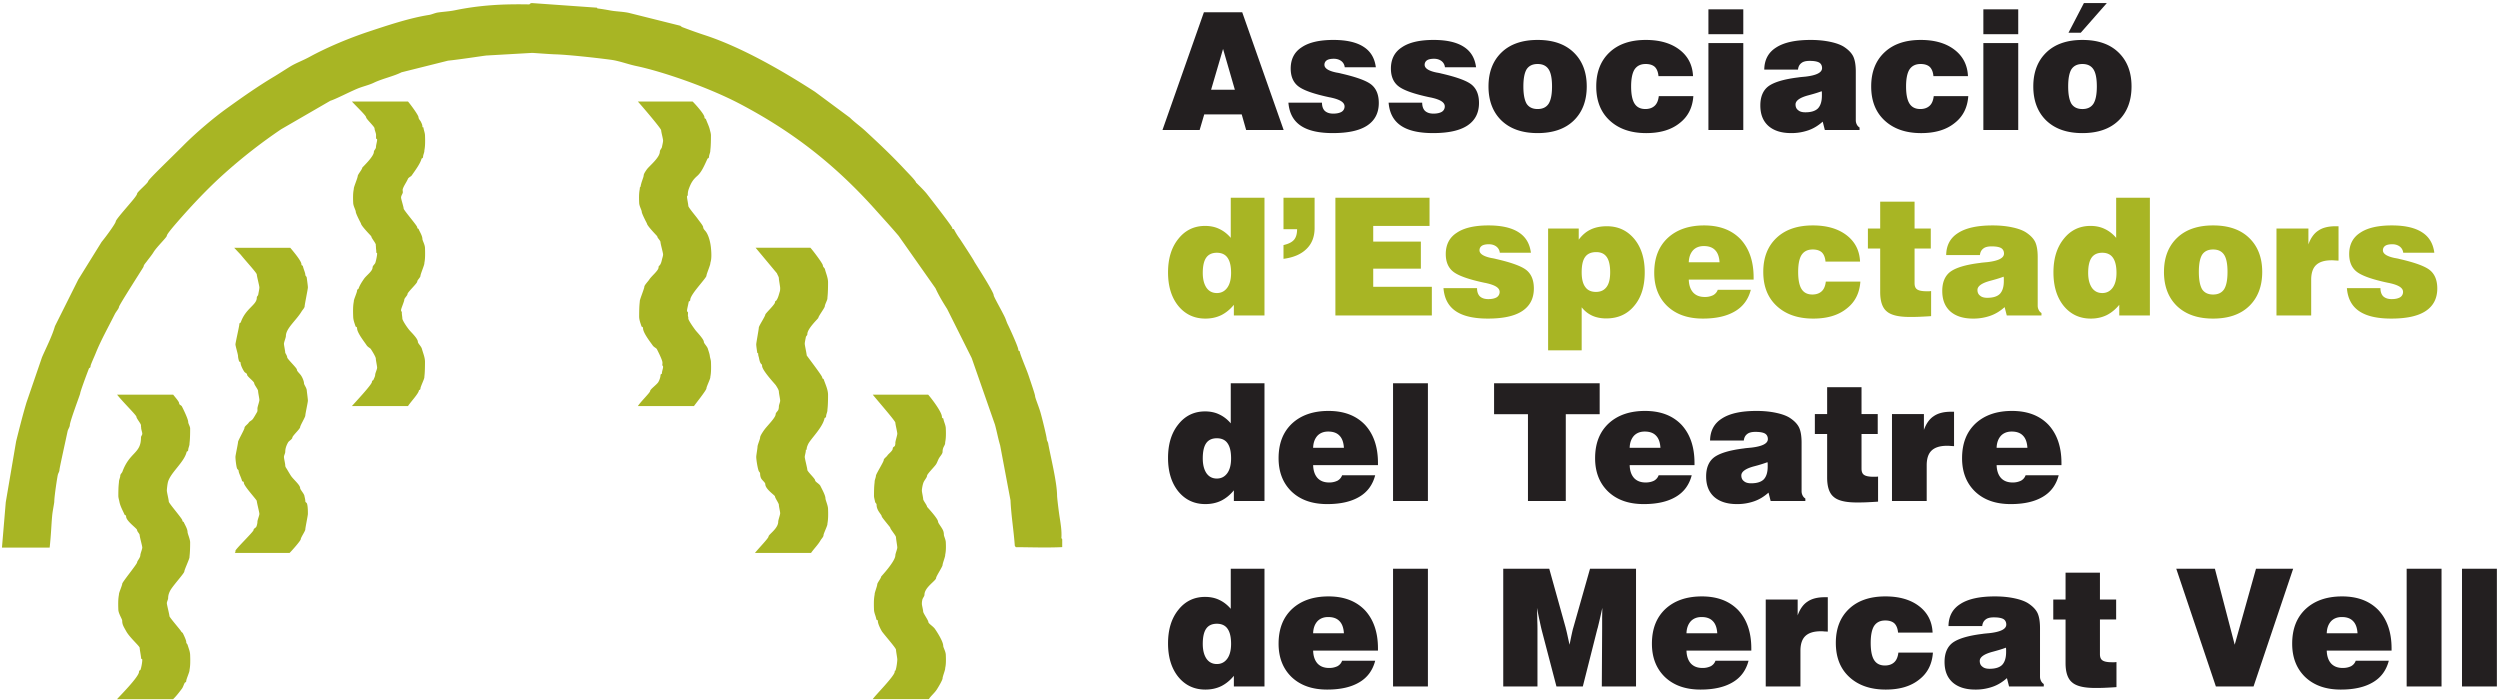 <svg width="300" height="84" viewBox="0 0 300 84" xmlns="http://www.w3.org/2000/svg"><title>logo-aespectadors</title><g fill-rule="nonzero" fill="none"><path d="M63.848.37l7.686.545c.195 0 .087.078.163.097.463.058 1.01.146 1.476.233.689.136 1.475.136 2.252.291l6.222 1.557c.163.162.305.192.46.25a56.1 56.1 0 0 0 2.639.931c4.211 1.408 8.937 4.08 13.052 6.74l4.196 3.109c.545.545 1.282 1.059 1.864 1.602 1.582 1.466 3.117 2.894 4.787 4.69.417.446 1.281 1.307 1.281 1.501l.07.055c.385.384.863.852 1.183 1.24.097.117 3.095 3.966 3.095 4.14 0 .194.131.12.191.146.194.38.423.772.704 1.151.078.107 1.744 2.653 1.744 2.74 0 .03 2.33 3.62 2.33 4.038 0 .194.947 1.808 1.365 2.701.116.262.193.542.31.775.204.398 1.275 2.735 1.275 3.046 0 .194.154.145.174.224.058.312.231.723.337 1.004.272.718.574 1.409.778 2.04.252.757.729 2.128.729 2.322 0 .194.455 1.29.639 1.93.282.99.759 3 .759 3.194 0 .194.145.372.174.537.262 1.504 1.067 4.665 1.067 6.296 0 .194.165 1.624.282 2.4.116.777.31 1.815.232 2.714 0 0 .108-.02.102.175v.872c-1.895.089-3.837.011-5.563.006 0 0-.096-.098-.127-.181-.127-1.791-.438-3.655-.515-5.439l-1.242-6.594c-.232-.775-.388-1.63-.62-2.483l-2.793-7.993-2.949-5.897c-.542-.852-1.01-1.633-1.397-2.484l-4.422-6.285c-.853-1.008-1.833-2.074-2.822-3.18-5.367-5.989-10.597-9.678-16.109-12.6-4.037-2.134-9.665-4.004-12.567-4.605-1.009-.214-2.015-.611-3.025-.747-2.183-.291-5.333-.611-6.595-.65-.931-.029-2.677-.175-2.871-.175l-5.435.311c-.194 0-3.102.465-4.652.62L48.18 8.676c-.918.474-2.317.765-3.336 1.26-.582.282-1.34.438-2.02.729-1.067.456-2.595 1.254-3.183 1.427l-5.895 3.413a63.536 63.536 0 0 0-6.827 5.324c-2.018 1.805-3.897 3.82-5.538 5.694-.523.602-1.358 1.566-1.358 1.76 0 .194-1.2 1.33-1.588 1.961-.223.37-.555.76-.856 1.168-.155.204-.351.403-.351.598 0 .029-2.95 4.62-2.95 4.814 0 .193-.364.59-.5.87-.785 1.573-1.648 3.094-2.279 4.656-.204.515-.638 1.422-.638 1.616 0 .194-.157.17-.186.247-.36.932-1.056 2.82-1.056 3.014 0 .097-1.242 3.358-1.242 3.805 0 .194-.214.483-.263.706-.33 1.553-.979 4.457-.979 4.65 0 .195-.137.38-.186.555-.068.233-.435 2.639-.435 3.25 0 .194-.214 1.168-.262 1.79-.097 1.086-.126 2.252-.294 3.73H.235l.457-5.447 1.242-7.301c.389-1.555.778-3.11 1.243-4.663l1.865-5.437c.524-1.204 1.192-2.48 1.552-3.727l2.798-5.595 2.797-4.506c.7-.857 1.7-2.268 1.7-2.462 0-.194 1.096-1.433 1.61-2.044.33-.388.953-1.1.953-1.295 0-.194 1.32-1.28 1.32-1.475 0-.194 2.786-2.851 4.203-4.278 1.455-1.475 3.615-3.314 5.284-4.508 1.931-1.387 3.671-2.612 5.67-3.806.534-.32 1.213-.766 1.94-1.213.66-.397 1.507-.71 2.254-1.117 2.242-1.223 4.84-2.283 7.071-3.03 2.31-.767 4.995-1.662 7.304-2.02.31-.049.699-.233 1.01-.282.61-.097 1.327-.126 2.016-.262 3.106-.64 5.89-.777 9-.716.064-.069.13-.158.324-.158" fill="#A8B524"/><path d="M42.23 12.186h6.727c.12.105 1.266 1.617 1.266 1.889 0 .194.21.39.278.526.078.165.188.366.188.56 0 .194.072.058.124.144.031.319.177.603.187.942.058 1.475-.078 1.67-.078 1.865 0 .194-.155.505-.155.699 0 .194-.158.169-.187.244-.135.551-.713 1.34-1.198 2.03-.049.077-.365.215-.433.38-.155.379-.503.83-.62 1.238-.038.146.039.322 0 .438-.048.156-.202.367-.202.561 0 .194.31 1.126.31 1.32 0 .194 1.631 2.058 1.631 2.251 0 .195.154.146.173.222.087.251.448.788.448 1.176 0 .194.3.668.31 1.086.059 1.475-.077 1.67-.077 1.864 0 .194-.466 1.282-.466 1.476 0 .194-.388.504-.388.698 0 .195-1.165 1.281-1.165 1.476 0 .194-.388.504-.388.698 0 .194-.388 1.048-.388 1.243 0 .194.077.145.097.23-.02.239.058.585.058.78 0 .193.515 1.012.893 1.448.195.224.97.968.97 1.346 0 .194.407.543.484.844.146.534.37 1.02.37 1.563 0 1.475-.077 1.67-.077 1.863 0 .194-.466 1.126-.466 1.32 0 .194-.158.17-.185.242-.038.383-.985 1.37-1.31 1.879H42.23c.28-.324 2.403-2.577 2.403-2.897 0-.194.157-.165.177-.245.059-.157.212-.415.212-.61 0-.193.233-.66.233-.853 0-.194-.156-.893-.156-1.087 0-.194-.391-.833-.595-1.144-.097-.145-.36-.223-.515-.466-.213-.34-1.141-1.477-1.141-2.04 0-.193-.153-.14-.182-.22-.127-.389-.274-.758-.284-1.176-.058-1.475.078-1.67.078-1.864 0-.194.388-1.049.388-1.242 0-.195.156-.166.176-.245.137-.39.384-.787.656-1.175.3-.437 1.031-.91 1.031-1.376 0-.194.283-.39.332-.555.097-.291.212-.881.212-1.075 0-.194-.076-.064-.107-.151.03-.242-.049-.474-.03-.7-.018-.071-.019-.042-.019-.236 0-.194-.543-.815-.543-1.01 0-.028-1.242-1.27-1.242-1.552 0 0-.621-1.165-.621-1.398 0-.194-.301-.668-.31-1.085-.06-1.32.077-1.516.077-1.71 0-.194.465-1.28.465-1.475 0-.194.544-.815.544-1.01 0-.048 1.397-1.329 1.397-1.902 0-.194.252-.35.252-.582 0-.233.137-.66.137-.854 0-.194-.076-.064-.105-.143-.05-.156-.002-.384-.03-.55-.04-.232-.176-.51-.176-.704 0-.195-1.01-1.126-1.01-1.32 0-.194-1.075-1.215-1.704-1.889M76.545 12.186h6.572c.207.192 1.421 1.51 1.421 1.889 0 .194.154.145.173.222.135.386.37.836.466 1.244.05.223.137.465.137.708 0 1.475-.077 1.669-.077 1.863 0 .194-.155.505-.155.699 0 .194-.158.169-.188.248-.369.797-.699 1.596-1.223 2.052-.553.485-.766.877-1.028 1.595a2.054 2.054 0 0 0-.105.772s-.096-.048-.096.147c0 .194.155.892.155 1.086 0 .175.964 1.308 1.129 1.551.165.242.657.817.657 1.011 0 .195.226.386.322.521.379.524.56 1.407.61 1.96.145 1.466-.078 1.673-.078 1.867 0 .194-.466 1.282-.466 1.476 0 .194-1.122 1.409-1.588 2.117-.146.214-.353.561-.353.755 0 .194-.157.17-.185.243-.048.307-.203.883-.203 1.077 0 .194.077.069.096.144.057.153-.02.388.028.542.029.077.031.052.031.246s.546.995.896 1.451c.096.127.968 1.034.968 1.344 0 .194.397.543.484.844.058.223.195.539.234.86.029.232.126.459.136.701.058 1.476-.078 1.671-.078 1.865 0 .194-.466 1.126-.466 1.32 0 .233-1.43 2.006-1.492 2.121h-6.733c.392-.59 1.471-1.616 1.471-1.81 0-.194.726-.712.959-1.032.146-.214.284-.637.284-.832 0-.194.156-.164.175-.236-.02-.226.135-.579.135-.773 0-.194-.074-.142-.106-.233.032-.091.029-.116.029-.31 0-.311-.635-1.543-.674-1.611-.087-.146-.359-.221-.514-.464-.232-.34-1.142-1.478-1.142-2.04 0-.194-.152-.142-.181-.22-.127-.39-.284-.79-.284-1.178 0-1.475.078-1.67.078-1.863 0-.194.543-1.514.543-1.709 0-.194.462-.66.598-.874.272-.427 1.11-1.076 1.11-1.455 0-.31.214-.037.409-.94.029-.155.134-.418.134-.613 0-.194-.31-1.28-.31-1.474 0-.195-.388-.505-.388-.7 0-.028-1.243-1.27-1.243-1.552 0 0-.62-1.165-.62-1.398 0-.194-.301-.668-.31-1.085-.059-1.32.077-1.516.077-1.71 0-.194.079-.164.098-.24.058-.463.367-1.119.367-1.313 0-.194.22-.507.367-.72.281-.408 1.575-1.415 1.575-2.153 0-.194.223-.375.252-.55.04-.232.135-.575.135-.77 0-.194-.232-1.047-.232-1.242-.001-.194-2.087-2.652-2.793-3.441M28.1 29.733h6.73c.13.157 1.341 1.549 1.341 1.966 0 .194.154.146.174.225.058.311.292.823.292 1.017 0 .194.155.21.174.384.049.388.136.975.136 1.169 0 .194-.388 2.058-.388 2.252 0 .194-.238.418-.374.64-.63 1.05-1.877 2.019-1.877 2.931 0 .194-.233.738-.233.932 0 .194.155.893.155 1.087 0 .029.233.36.233.543 0 .195 1.165 1.281 1.165 1.476 0 .194.313.443.478.676.213.3.375.76.375.954 0 .194.301.53.33.85.04.389.136 1.052.136 1.246 0 .194-.31 1.592-.31 1.786 0 .194-.621 1.204-.621 1.398 0 .194-.932 1.048-.932 1.242 0 .194-.413.408-.5.563-.214.359-.354.757-.354 1.145 0 .194-.155.427-.155.621s.155.815.155 1.01c0 .194.12.32.198.446.146.252.33.561.466.775.272.437 1.122 1.117 1.122 1.496 0 .194.465.663.514.945.019.136.107.414.107.607 0 .195.153.173.202.319.116.349.108 1.04.108 1.234 0 .195-.31 1.67-.31 1.864 0 .194-.544.97-.544 1.165 0 .193-1.156 1.483-1.343 1.655h-6.573c.086-.13.075-.064.075-.258s2.174-2.29 2.174-2.485c0-.194.256-.25.334-.405.068-.145.132-.41.132-.604s.233-.737.233-.932c0-.194-.31-1.358-.31-1.553 0-.135-1.553-1.795-1.553-2.173 0-.194-.148-.132-.21-.216-.1-.396-.412-.988-.412-1.182 0-.194-.163-.184-.212-.378-.107-.369-.176-1.136-.176-1.33 0-.194.31-1.592.31-1.785 0-.195.777-1.515.777-1.709 0-.194.384-.417.52-.64.087-.156.36-.225.515-.468.146-.214.319-.522.465-.775.078-.135.053-.252.053-.446s.233-.815.233-1.01c0-.194-.156-.892-.156-1.086 0-.194-.465-.738-.465-.932 0-.194-.854-.815-.854-1.01 0-.193-.236-.22-.333-.366-.195-.281-.444-.808-.444-1.031 0-.194-.152-.141-.182-.22-.049-.156-.128-.44-.128-.634s-.31-1.203-.31-1.397c0-.194.465-2.213.465-2.407 0-.195.156-.165.176-.244.583-1.68 1.92-2.076 1.92-2.94 0-.194.146-.22.175-.394.04-.233.136-.654.136-.848 0-.194-.31-1.359-.31-1.553 0-.194-1.312-1.606-1.932-2.38l-.783-.828M90.675 29.732h6.572c.178.164 1.499 1.89 1.499 2.122 0 .194.212.293.251.458.107.456.37 1.018.37 1.561 0 1.475-.078 1.747-.078 1.941 0 .194-.31.738-.31.932 0 .194-.777 1.203-.777 1.397 0 .068-1.32 1.291-1.32 1.941 0 .194-.156.21-.184.395-.04.233-.126.576-.126.77 0 .194.233 1.203.233 1.398 0 .029 1.863 2.455 1.863 2.64 0 .193.154.145.173.221.213.62.526 1.253.526 1.874 0 1.476-.078 1.67-.078 1.864 0 .194-.155.505-.155.699 0 .194-.158.169-.186.243-.242 1.143-1.642 2.442-1.973 3.112-.067.156-.17.372-.17.566 0 .194-.08.052-.107.12.03.224-.126.656-.126.85 0 .194.31 1.359.31 1.553 0 .194.932 1.048.932 1.242 0 .194.51.42.637.682.184.379.605 1.123.605 1.492 0 .194.301.853.31 1.24.058 1.398-.077 1.672-.077 1.866 0 .194-.466 1.126-.466 1.32 0 .194-.247.416-.373.64-.253.456-.798 1.012-1.123 1.481h-6.73c.55-.672 1.627-1.772 1.627-1.966 0-.252 1.164-.951 1.164-1.786 0-.194.233-.815.233-1.01 0-.194-.155-.815-.155-1.008 0-.195-.466-.816-.466-1.01 0-.136-1.164-.864-1.164-1.475 0-.194-.344-.427-.49-.679-.077-.126-.131-.37-.131-.563 0-.194-.124-.201-.183-.376-.174-.524-.283-1.449-.283-1.643 0-.194.155-1.048.155-1.242 0-.194.31-.893.31-1.087 0-.194.309-.664.523-.955.33-.456 1.341-1.432 1.341-1.84 0-.194.283-.39.331-.554.02-.069.057-.184.057-.378s.155-.505.155-.699c0-.194-.155-.893-.155-1.087 0-.194-.227-.542-.362-.755-.107-.165-1.656-1.787-1.656-2.35 0-.311-.194.007-.368-.925-.03-.165-.098-.279-.098-.473 0-.194-.075-.064-.106-.145-.049-.314-.127-.825-.127-1.02 0-.193.31-1.824.31-2.018 0-.194.777-1.359.777-1.553 0-.136 1.164-1.213 1.164-1.475 0-.194.156-.165.178-.249.217-.317.29-.704.387-1.005.048-.156.056-.26.056-.454s-.155-.97-.155-1.165c0-.194-.153-.376-.228-.602l-2.563-3.073M14.048 47.357h6.73c.246.313.72.84.72 1.035 0 .194.237.223.325.369.077.146.762 1.504.762 1.882 0 .195.233.534.233.777 0 1.475-.078 1.67-.078 1.863 0 .194-.155.505-.155.699 0 .194-.158.169-.186.245-.223.939-1.18 1.844-1.791 2.727-.204.301-.382.608-.46.919-.068.3-.125.806-.125 1 0 .194.233 1.126.233 1.32 0 .194 1.63 2.058 1.63 2.252 0 .194.154.146.173.222.087.24.448.787.448 1.175 0 .195.31.855.31 1.243 0 1.32-.077 1.592-.077 1.785 0 .195-.621 1.515-.621 1.709 0 .194-1.113 1.409-1.588 2.117-.214.33-.353.707-.353 1.066 0 .194-.155.427-.155.62 0 .195.31 1.36.31 1.554 0 .135 1.276 1.611 1.365 1.769.03.08.164.213.224.24.193.38.43.902.43 1.097 0 .193.134.212.173.377.107.37.283.757.293 1.174.058 1.475-.078 1.67-.078 1.865 0 .194-.388 1.048-.388 1.242 0 .194-.158.169-.188.25-.128.234-.189.501-.344.705-.301.398-.644.858-1.045 1.245h-6.727c.153-.208 2.636-2.666 2.636-3.287 0-.194.157-.165.177-.244.136-.39.212-.96.212-1.154 0-.194-.057-.12-.13-.163-.026-.378-.18-1.118-.18-1.312 0-.194-1.15-1.194-1.578-1.921-.388-.68-.52-.893-.52-1.34 0-.194-.445-.833-.465-1.318-.058-1.475.078-1.671.078-1.865 0-.194.388-1.048.388-1.242 0-.195 1.786-2.368 1.786-2.563 0-.164.388-.572.388-.853 0-.194.233-.738.233-.932 0-.194-.31-1.281-.31-1.475 0-.194-.311-.427-.311-.622 0-.194-1.32-1.077-1.32-1.63 0-.194-.153-.142-.182-.218-.203-.465-.516-.998-.623-1.56-.04-.224-.127-.464-.127-.706 0-1.32.078-1.514.078-1.709 0-.194.155-.504.155-.698 0-.194.197-.324.255-.48.883-2.397 2.23-2.15 2.23-4.101 0-.194.155-.272.155-.466s-.156-.547-.136-.773c-.018-.072-.02-.042-.02-.236 0-.194-.543-.815-.543-1.01 0-.194-1.544-1.683-2.326-2.665M104.727 47.357h6.65c.305.33 1.654 2.064 1.654 2.665 0 .195.154.146.174.226.058.39.282.753.291 1.17.058 1.32-.077 1.516-.077 1.71 0 .369-.31.485-.31 1.087 0 .194-.183.41-.348.644-.213.3-.291.67-.466.903-.291.388-1.05 1.132-1.05 1.326 0 .194-.304.52-.42.791-.117.282-.201.8-.201.995 0 .193.155.815.155 1.009 0 .194.466.737.466.931 0 .02 1.32 1.417 1.32 1.786 0 .194.513.755.639 1.153.019.068.06.206.06.4 0 .194.223.59.232.93.058 1.165-.077 1.36-.077 1.555 0 .194-.31.97-.31 1.164 0 .194-.777 1.359-.777 1.553 0 .33-1.398 1.116-1.398 2.019 0 .194-.224.395-.262.627-.03.156-.048.266-.048.46s.155.737.155.931c0 .194.621 1.049.621 1.242 0 .195.566.512.79.832.183.262.996 1.488.996 2.041 0 .194.3.668.31 1.086.058 1.32-.077 1.438-.077 1.632 0 .194-.31.97-.31 1.164 0 .195-.415.914-.686 1.34-.272.428-.718.777-.965 1.17h-6.73c.226-.386 2.635-2.782 2.635-3.286 0-.194.079-.087.1-.166.135-.39.21-1.115.21-1.31 0-.193-.154-.97-.154-1.164 0-.194-1.07-1.403-1.652-2.15-.116-.155-.522-.936-.522-1.266 0-.194-.153-.142-.184-.224-.049-.392-.272-.755-.282-1.172-.058-1.475.078-1.671.078-1.865 0-.194.31-.97.31-1.165 0-.194.466-.737.466-.931 0-.03 1.708-1.825 1.708-2.563 0-.193.233-.737.233-.931 0-.194-.156-1.048-.156-1.242 0-.195-.698-.97-.698-1.165 0-.029-1.01-1.223-1.01-1.32 0-.233-.62-.699-.62-1.397 0-.195-.155-.198-.184-.383-.039-.232-.127-.462-.127-.704 0-1.32.078-1.514.078-1.709 0-.194.155-.504.155-.698 0-.194.932-1.67.932-1.864 0-.194.345-.398.442-.563.126-.204.644-.553.644-.834 0-.194.208-.22.257-.326a.959.959 0 0 0 .055-.373c0-.194.233-.893.233-1.087 0-.194-.233-1.126-.233-1.32 0-.194-1.777-2.226-2.715-3.364" fill="#A8B524"/><path d="M139.497 15.598l4.971-14.127h4.598l4.971 14.127h-4.5l-.53-1.867h-4.5l-.55 1.867h-4.46zm5.835-4.833h2.85l-1.415-4.893-1.435 4.893zm9.277 1.552h4.027c0 .432.117.766.334.982.236.217.57.335 1.022.335.433 0 .766-.079 1.002-.217a.74.74 0 0 0 .354-.648c0-.472-.511-.806-1.552-1.042-.08-.02-.158-.039-.197-.039-1.965-.413-3.222-.864-3.832-1.356-.589-.471-.883-1.179-.883-2.102 0-1.12.431-1.984 1.316-2.554.865-.59 2.142-.884 3.811-.884 1.553 0 2.772.275 3.616.825.865.55 1.336 1.375 1.474 2.456h-3.733a1.06 1.06 0 0 0-.413-.747c-.236-.176-.53-.275-.904-.275-.354 0-.648.06-.825.177a.633.633 0 0 0-.295.55c0 .413.472.727 1.414.923.237.04.433.079.57.118 1.887.433 3.125.884 3.695 1.375.57.492.845 1.219.845 2.162 0 1.198-.472 2.102-1.395 2.711-.924.61-2.3.904-4.126.904-1.69 0-2.987-.295-3.871-.904-.885-.608-1.356-1.532-1.454-2.75zm12.024 0h4.03c0 .432.117.766.333.982.236.217.57.335 1.022.335.432 0 .766-.079 1.002-.217a.74.74 0 0 0 .354-.648c0-.472-.51-.806-1.553-1.042-.078-.02-.157-.039-.196-.039-1.965-.413-3.222-.864-3.831-1.356-.59-.471-.885-1.179-.885-2.102 0-1.12.433-1.984 1.317-2.554.865-.59 2.142-.884 3.812-.884 1.552 0 2.77.275 3.615.825.865.55 1.336 1.375 1.474 2.456h-3.734a1.06 1.06 0 0 0-.412-.747c-.236-.176-.53-.275-.903-.275-.354 0-.649.06-.826.177a.631.631 0 0 0-.294.55c0 .413.471.727 1.414.923.235.04.432.079.57.118 1.886.433 3.123.884 3.694 1.375.57.492.844 1.219.844 2.162 0 1.198-.471 2.102-1.395 2.711-.923.61-2.298.904-4.125.904-1.69 0-2.987-.295-3.871-.904-.885-.608-1.357-1.532-1.456-2.75zm11.987-1.945c0-1.729.531-3.085 1.572-4.087 1.041-1.002 2.495-1.493 4.323-1.493 1.847 0 3.281.491 4.322 1.493 1.041 1.002 1.572 2.358 1.572 4.087 0 1.729-.53 3.104-1.572 4.106-1.04 1.002-2.495 1.493-4.322 1.493-1.828 0-3.262-.49-4.323-1.493-1.04-1.002-1.572-2.377-1.572-4.106zm4.185 0c0 .962.138 1.65.393 2.082.275.413.708.629 1.317.629.61 0 1.041-.216 1.316-.629.276-.432.413-1.12.413-2.082 0-.963-.137-1.65-.413-2.063-.275-.413-.707-.629-1.316-.629-.609 0-1.042.216-1.317.629-.254.412-.393 1.1-.393 2.063zm16.251 1.16h4.146c-.098 1.374-.63 2.455-1.65 3.241-1.003.806-2.338 1.199-4.009 1.199-1.846 0-3.3-.511-4.381-1.513-1.08-1.002-1.612-2.358-1.612-4.087 0-1.729.531-3.085 1.592-4.087 1.061-1.002 2.515-1.493 4.362-1.493 1.67 0 3.025.393 4.047 1.18 1.022.785 1.553 1.846 1.612 3.163h-4.146c-.04-.492-.196-.865-.432-1.101-.256-.236-.63-.354-1.1-.354-.61 0-1.042.217-1.337.649-.274.432-.413 1.12-.413 2.043 0 .943.138 1.631.413 2.063.275.432.708.648 1.297.648.472 0 .845-.137 1.12-.393.275-.255.432-.648.491-1.159zm5.954-7.428V1.117h4.185v2.987h-4.185zm0 11.494V5.165h4.185v10.433h-4.185zm13.97 0l-.255-1.002c-.53.472-1.1.825-1.729 1.041a6.14 6.14 0 0 1-2.063.334c-1.179 0-2.082-.294-2.73-.864-.649-.59-.963-1.395-.963-2.456 0-1.022.314-1.788.943-2.28.648-.49 1.827-.864 3.596-1.08.216-.039.53-.059.904-.098 1.316-.157 1.964-.492 1.964-1.022 0-.295-.117-.53-.353-.668-.256-.138-.629-.197-1.14-.197-.432 0-.766.079-.982.256-.236.177-.374.432-.413.786h-4.048c.02-1.18.492-2.063 1.434-2.653.944-.609 2.32-.903 4.147-.903.864 0 1.65.079 2.377.236.727.157 1.297.373 1.69.648.491.334.845.707 1.04 1.12.197.433.296 1.022.296 1.808v5.816c0 .196.039.353.117.51a.873.873 0 0 0 .335.373v.295h-4.166zm-.372-4.656c-.413.157-.924.314-1.592.491-1.041.275-1.552.648-1.552 1.1 0 .295.098.53.315.688.196.177.49.255.864.255.688 0 1.198-.157 1.512-.471.315-.335.472-.845.472-1.533v-.334c0-.079-.02-.137-.02-.196zm13.44.59h4.146c-.098 1.374-.629 2.455-1.65 3.241-1.002.806-2.338 1.199-4.008 1.199-1.847 0-3.301-.511-4.382-1.513-1.08-1.002-1.611-2.358-1.611-4.087 0-1.729.53-3.085 1.591-4.087 1.062-1.002 2.515-1.493 4.362-1.493 1.67 0 3.026.393 4.048 1.18 1.022.785 1.553 1.846 1.611 3.163h-4.145c-.04-.492-.197-.865-.433-1.101-.256-.236-.629-.354-1.1-.354-.61 0-1.042.217-1.336.649-.275.432-.413 1.12-.413 2.043 0 .943.138 1.631.413 2.063.274.432.707.648 1.297.648.472 0 .844-.137 1.12-.393.275-.255.432-.648.49-1.159zm5.955-7.428V1.117h4.185v2.987h-4.185zm0 11.494V5.165h4.185v10.433h-4.185zm5.993-5.226c0-1.729.531-3.085 1.572-4.087 1.041-1.002 2.495-1.493 4.322-1.493 1.847 0 3.282.491 4.323 1.493 1.04 1.002 1.571 2.358 1.571 4.087 0 1.729-.53 3.104-1.571 4.106-1.041 1.002-2.496 1.493-4.323 1.493-1.827 0-3.261-.49-4.322-1.493-1.041-1.002-1.572-2.377-1.572-4.106zm4.185 0c0 .962.137 1.65.393 2.082.275.413.707.629 1.316.629.61 0 1.042-.216 1.317-.629.275-.432.413-1.12.413-2.082 0-.963-.138-1.65-.413-2.063-.275-.413-.707-.629-1.317-.629-.609 0-1.04.216-1.316.629-.255.412-.393 1.1-.393 2.063zM252.818.37l-3.124 3.556h-1.473l1.847-3.556h2.75zM151.738 60.117h-3.674V58.84c-.452.55-.963.962-1.513 1.238-.57.275-1.199.412-1.905.412-1.337 0-2.417-.51-3.243-1.513-.825-1.021-1.238-2.358-1.238-4.027 0-1.67.413-3.007 1.238-4.028.826-1.042 1.906-1.553 3.203-1.553.629 0 1.198.118 1.69.354.51.236.982.59 1.395 1.08V45.99h4.047v14.127zm-5.718-2.692c.531 0 .944-.216 1.258-.648.295-.413.452-1.002.452-1.769 0-.805-.137-1.414-.432-1.827-.275-.393-.708-.59-1.277-.59-.57 0-1.002.197-1.277.59-.275.393-.412 1.002-.412 1.827 0 .767.157 1.356.451 1.788.294.413.707.63 1.238.63zm15.033-.393h3.969c-.295 1.14-.924 2.004-1.886 2.574-.983.59-2.26.884-3.87.884-1.789 0-3.203-.491-4.265-1.493-1.04-1.002-1.571-2.338-1.571-4.008 0-1.768.53-3.144 1.611-4.165 1.08-1.002 2.535-1.513 4.382-1.513 1.846 0 3.3.55 4.361 1.65 1.042 1.12 1.572 2.653 1.572 4.598v.255h-7.78c.02.668.196 1.18.53 1.552.334.354.786.531 1.395.531a2.22 2.22 0 0 0 1.002-.216c.275-.157.451-.374.55-.649zm-3.478-3.3h3.694c-.04-.65-.216-1.14-.53-1.455-.315-.334-.767-.491-1.357-.491-.55 0-.982.177-1.296.51-.315.355-.492.827-.51 1.435zm9.59 6.385V45.99h4.184v14.127h-4.184zm16.19 0V49.704h-4.066V45.99h12.672v3.714h-4.067v10.413h-4.538zm15.681-3.085h3.97c-.296 1.14-.924 2.004-1.887 2.574-.982.59-2.26.884-3.87.884-1.789 0-3.203-.491-4.264-1.493-1.041-1.002-1.572-2.338-1.572-4.008 0-1.768.53-3.144 1.612-4.165 1.08-1.002 2.534-1.513 4.381-1.513 1.847 0 3.301.55 4.362 1.65 1.041 1.12 1.572 2.653 1.572 4.598v.255h-7.78c.019.668.195 1.18.53 1.552.334.354.785.531 1.394.531.394 0 .728-.078 1.003-.216.274-.157.45-.374.55-.649zm-3.478-3.3h3.694c-.04-.65-.216-1.14-.53-1.455-.314-.334-.767-.491-1.356-.491-.55 0-.983.177-1.297.51-.314.355-.49.827-.51 1.435zm16.918 6.385l-.255-1.002c-.53.471-1.1.825-1.729 1.041a6.145 6.145 0 0 1-2.063.334c-1.179 0-2.083-.295-2.73-.864-.649-.59-.963-1.395-.963-2.456 0-1.022.314-1.788.943-2.28.648-.49 1.827-.864 3.595-1.08.216-.04.53-.059.905-.098 1.316-.158 1.964-.492 1.964-1.022 0-.295-.118-.53-.354-.668-.255-.138-.629-.197-1.14-.197-.431 0-.766.079-.982.256-.236.177-.373.432-.412.786h-4.048c.02-1.18.492-2.063 1.435-2.653.943-.609 2.318-.903 4.145-.903.865 0 1.65.078 2.378.236.727.157 1.296.373 1.69.648.491.334.844.707 1.04 1.12.197.432.295 1.022.295 1.808v5.815c0 .197.04.354.118.511a.874.874 0 0 0 .334.373v.295h-4.166zm-.373-4.657a16.31 16.31 0 0 1-1.591.492c-1.041.275-1.553.648-1.553 1.1 0 .294.099.53.315.688.196.176.492.255.865.255.687 0 1.198-.157 1.512-.471.315-.334.472-.845.472-1.533v-.334c0-.079-.02-.137-.02-.197zm11.28.786c0 .354.099.61.314.747.197.137.57.216 1.081.216h.354c.078 0 .157-.02.236-.02v3.007c-.511.04-.983.059-1.395.079-.413.019-.806.019-1.18.019-1.317 0-2.24-.216-2.75-.668-.531-.432-.786-1.218-.786-2.319v-5.226h-1.474v-2.397h1.474v-3.222h4.126v3.222h1.945v2.397h-1.945v4.165zm3.655 3.871V49.684h3.831v1.906c.276-.766.669-1.317 1.18-1.65.51-.354 1.198-.531 2.063-.531h.373v4.126c-.157 0-.295-.02-.432-.02-.157-.02-.275-.02-.413-.02-.844 0-1.453.197-1.846.57-.394.374-.59.963-.59 1.769v4.283h-4.166zm16.034-3.085h3.969c-.295 1.14-.924 2.004-1.887 2.574-.982.59-2.259.884-3.87.884-1.788 0-3.203-.491-4.263-1.493-1.042-1.002-1.572-2.338-1.572-4.008 0-1.768.53-3.144 1.61-4.165 1.082-1.002 2.536-1.513 4.383-1.513s3.301.55 4.362 1.65c1.04 1.12 1.571 2.653 1.571 4.598v.255h-7.78c.02.668.196 1.18.53 1.552.334.354.786.531 1.396.531a2.22 2.22 0 0 0 1.002-.216c.274-.157.45-.374.549-.649zm-3.478-3.3h3.694c-.039-.65-.216-1.14-.53-1.455-.315-.334-.766-.491-1.356-.491-.55 0-.982.177-1.296.51-.315.355-.492.827-.512 1.435z" fill="#231F20"/><path d="M151.738 37.857h-3.674V36.58c-.452.55-.963.963-1.513 1.238-.57.275-1.199.413-1.905.413-1.337 0-2.417-.511-3.243-1.513-.825-1.022-1.238-2.358-1.238-4.028 0-1.67.413-3.006 1.238-4.028.826-1.041 1.906-1.552 3.203-1.552.629 0 1.198.117 1.69.353.51.236.982.59 1.395 1.08V23.73h4.047v14.127zm-5.718-2.691c.531 0 .944-.216 1.258-.649.295-.413.452-1.002.452-1.768 0-.806-.137-1.414-.432-1.828-.275-.393-.708-.59-1.277-.59-.57 0-1.002.197-1.277.59-.275.393-.412 1.003-.412 1.828 0 .766.157 1.355.451 1.788.294.413.707.629 1.238.629zm11.732-11.436v3.635c0 1.022-.315 1.867-.962 2.495-.649.649-1.572 1.042-2.771 1.199v-1.65c.589-.138 1.002-.334 1.258-.63.255-.294.373-.726.373-1.276h-1.631V23.73h3.733zm2.495 14.127V23.73h11.298v3.38h-6.758v1.886h5.717v3.242h-5.717v2.181h7.034v3.438h-11.574zm12.97-3.28h4.027c0 .431.119.766.335.982.236.216.57.334 1.022.334.431 0 .766-.079 1.002-.217a.74.74 0 0 0 .353-.648c0-.471-.51-.806-1.552-1.041-.078-.02-.157-.04-.196-.04-1.965-.412-3.222-.864-3.832-1.355-.589-.472-.884-1.18-.884-2.103 0-1.12.433-1.984 1.317-2.554.864-.59 2.142-.884 3.812-.884 1.552 0 2.77.275 3.615.825.864.55 1.336 1.375 1.474 2.456h-3.734a1.063 1.063 0 0 0-.412-.746c-.236-.177-.531-.276-.904-.276-.353 0-.648.06-.825.177a.631.631 0 0 0-.295.55c0 .413.472.727 1.415.924.235.039.432.078.57.117 1.886.433 3.123.885 3.694 1.376.57.49.844 1.218.844 2.16 0 1.2-.471 2.103-1.395 2.712-.923.61-2.298.904-4.126.904-1.69 0-2.987-.295-3.87-.904-.885-.608-1.357-1.532-1.455-2.75zm12.556 7.465V27.424h3.675v1.336c.413-.55.884-.962 1.434-1.218.53-.256 1.18-.393 1.945-.393 1.356 0 2.437.51 3.282 1.513.844 1.022 1.258 2.358 1.258 4.008 0 1.69-.414 3.026-1.258 4.028-.826 1.002-1.946 1.513-3.36 1.513-.649 0-1.218-.118-1.69-.334a3.386 3.386 0 0 1-1.258-1.002v5.167h-4.027zm7.447-9.372c0-.825-.137-1.434-.412-1.827-.275-.393-.688-.59-1.258-.59-.61 0-1.061.197-1.337.59-.274.373-.412.983-.412 1.827 0 .786.138 1.376.432 1.769.274.393.707.59 1.277.59s.983-.197 1.278-.59c.295-.393.432-.983.432-1.769zm12.91 2.103h3.969c-.294 1.14-.923 2.004-1.886 2.574-.983.59-2.26.883-3.87.883-1.789 0-3.203-.49-4.264-1.493-1.042-1.001-1.571-2.337-1.571-4.008 0-1.768.53-3.143 1.61-4.165 1.081-1.002 2.535-1.513 4.382-1.513 1.847 0 3.301.55 4.362 1.65 1.04 1.12 1.572 2.653 1.572 4.598v.256h-7.781c.02.667.196 1.179.53 1.552.335.354.787.53 1.396.53a2.22 2.22 0 0 0 1.002-.216c.274-.157.451-.373.549-.648zm-3.478-3.301h3.694c-.039-.649-.216-1.14-.53-1.454-.315-.334-.766-.49-1.356-.49-.55 0-.982.176-1.297.51-.314.353-.491.825-.511 1.434zm16.447 2.318h4.146c-.098 1.375-.629 2.456-1.65 3.242-1.002.806-2.338 1.199-4.008 1.199-1.847 0-3.301-.511-4.382-1.513-1.08-1.002-1.612-2.358-1.612-4.087 0-1.73.531-3.085 1.592-4.087 1.061-1.002 2.515-1.493 4.362-1.493 1.67 0 3.026.393 4.047 1.179 1.022.786 1.553 1.847 1.612 3.163h-4.146c-.04-.491-.197-.865-.432-1.1-.256-.236-.629-.354-1.1-.354-.61 0-1.042.217-1.336.649-.276.432-.413 1.12-.413 2.043 0 .943.137 1.63.413 2.063.274.432.707.648 1.296.648.471 0 .845-.137 1.12-.393.275-.255.432-.648.491-1.159zm10.65.197c0 .353.099.609.315.746.197.138.57.217 1.08.217h.354c.079 0 .157-.02.236-.02v3.006c-.51.04-.982.059-1.395.078-.413.02-.806.02-1.18.02-1.315 0-2.239-.216-2.75-.668-.53-.433-.786-1.219-.786-2.319v-5.226h-1.474v-2.397h1.474v-3.222h4.126v3.222h1.946v2.397h-1.946v4.166zm11.063 3.87l-.255-1.002c-.53.472-1.1.826-1.729 1.042a6.145 6.145 0 0 1-2.063.334c-1.18 0-2.083-.295-2.73-.865-.65-.59-.964-1.395-.964-2.456 0-1.022.315-1.788.944-2.279.648-.492 1.827-.865 3.595-1.08.216-.04.53-.06.904-.099 1.316-.157 1.965-.491 1.965-1.022 0-.295-.118-.53-.354-.668-.256-.137-.629-.196-1.14-.196-.432 0-.766.079-.982.255-.236.177-.373.432-.413.786h-4.048c.02-1.179.492-2.063 1.435-2.652.943-.61 2.318-.904 4.145-.904.865 0 1.65.078 2.378.236.727.157 1.297.373 1.69.648.491.334.845.707 1.041 1.12.196.433.294 1.022.294 1.808v5.816c0 .196.04.353.119.51a.874.874 0 0 0 .333.374v.294h-4.165zm-.373-4.656c-.413.157-.923.314-1.592.491-1.04.275-1.552.649-1.552 1.1 0 .295.099.531.315.688.196.177.491.256.864.256.688 0 1.199-.157 1.513-.472.315-.334.472-.845.472-1.533v-.334c0-.078-.02-.137-.02-.196zm17.547 4.656h-3.674V36.58c-.452.55-.963.963-1.513 1.238-.57.275-1.198.413-1.906.413-1.335 0-2.417-.511-3.242-1.513-.825-1.022-1.237-2.358-1.237-4.028 0-1.67.412-3.006 1.237-4.028.825-1.041 1.906-1.552 3.203-1.552.628 0 1.198.117 1.69.353.51.236.982.59 1.395 1.08V23.73h4.047v14.127zm-5.718-2.691c.53 0 .944-.216 1.258-.649.295-.413.452-1.002.452-1.768 0-.806-.138-1.414-.432-1.828-.275-.393-.707-.59-1.277-.59s-1.002.197-1.277.59c-.275.393-.412 1.003-.412 1.828 0 .766.157 1.355.451 1.788.294.413.707.629 1.237.629zm7.41-2.535c0-1.729.53-3.085 1.571-4.086 1.041-1.002 2.496-1.494 4.322-1.494 1.847 0 3.282.492 4.323 1.494 1.04 1.002 1.572 2.358 1.572 4.086 0 1.73-.531 3.105-1.572 4.107-1.041 1.002-2.495 1.493-4.323 1.493-1.826 0-3.26-.491-4.322-1.493-1.041-1.002-1.572-2.378-1.572-4.107zm4.184 0c0 .963.138 1.65.393 2.083.276.413.708.629 1.317.629.61 0 1.041-.216 1.317-.629.274-.432.412-1.12.412-2.083 0-.963-.137-1.65-.412-2.063-.276-.412-.708-.629-1.317-.629-.61 0-1.041.217-1.317.63-.255.412-.393 1.1-.393 2.062zm9.315 5.226V27.424h3.832v1.906c.274-.766.668-1.316 1.179-1.65.51-.354 1.198-.53 2.063-.53h.373v4.125c-.157 0-.295-.02-.432-.02-.157-.019-.275-.019-.413-.019-.845 0-1.454.197-1.847.57-.393.373-.59.963-.59 1.768v4.283h-4.165zm8.45-3.28h4.027c0 .431.118.766.334.982.236.216.57.334 1.022.334.433 0 .767-.079 1.002-.217a.739.739 0 0 0 .354-.648c0-.471-.51-.806-1.552-1.041-.08-.02-.157-.04-.197-.04-1.964-.412-3.222-.864-3.831-1.355-.59-.472-.884-1.18-.884-2.103 0-1.12.432-1.984 1.316-2.554.865-.59 2.142-.884 3.812-.884 1.552 0 2.77.275 3.616.825.864.55 1.335 1.375 1.473 2.456h-3.732a1.064 1.064 0 0 0-.414-.746c-.236-.177-.53-.276-.903-.276-.354 0-.649.06-.825.177a.632.632 0 0 0-.296.55c0 .413.472.727 1.415.924.236.039.432.078.57.117 1.886.433 3.124.885 3.694 1.376.57.49.845 1.218.845 2.16 0 1.2-.471 2.103-1.395 2.712-.924.61-2.3.904-4.126.904-1.69 0-2.987-.295-3.87-.904-.886-.608-1.357-1.532-1.455-2.75z" fill="#A8B524"/><path d="M151.738 82.376h-3.674v-1.278c-.452.55-.963.963-1.513 1.238-.57.275-1.199.413-1.905.413-1.337 0-2.417-.51-3.243-1.513-.825-1.022-1.238-2.359-1.238-4.028 0-1.67.413-3.006 1.238-4.028.826-1.041 1.906-1.552 3.203-1.552.629 0 1.198.118 1.69.353.51.236.982.59 1.395 1.08v-4.813h4.047v14.127zm-5.718-2.692c.531 0 .944-.216 1.258-.649.295-.412.452-1.002.452-1.768 0-.805-.137-1.414-.432-1.827-.275-.393-.708-.59-1.277-.59-.57 0-1.002.197-1.277.59-.275.393-.412 1.002-.412 1.827 0 .766.157 1.356.451 1.788.294.413.707.629 1.238.629zm15.033-.393h3.969c-.295 1.14-.924 2.004-1.886 2.573-.983.59-2.26.885-3.87.885-1.789 0-3.203-.492-4.265-1.494-1.04-1.002-1.571-2.337-1.571-4.008 0-1.768.53-3.143 1.611-4.165 1.08-1.002 2.535-1.513 4.382-1.513 1.846 0 3.3.55 4.361 1.65 1.042 1.12 1.572 2.653 1.572 4.598v.256h-7.78c.02.668.196 1.18.53 1.552.334.353.786.53 1.395.53a2.22 2.22 0 0 0 1.002-.215c.275-.158.451-.374.55-.65zm-3.478-3.301h3.694c-.04-.648-.216-1.14-.53-1.453-.315-.335-.767-.492-1.357-.492-.55 0-.982.177-1.296.51-.315.355-.492.826-.51 1.435zm9.59 6.386V68.249h4.184v14.127h-4.184zm17.33 0h-4.106V68.249h5.521l1.965 7.054c.02.098.079.314.157.648.079.353.177.825.314 1.415.099-.472.177-.885.256-1.239.078-.353.138-.629.196-.805l2.005-7.073h5.52v14.127h-4.106l.04-6.956v-1.238c0-.393.019-.805.019-1.237a76.636 76.636 0 0 1-.55 2.397l-.04.118-1.748 6.916h-3.164l-1.768-6.76a23.499 23.499 0 0 1-.236-1.06c-.097-.393-.196-.924-.334-1.611.02.609.04 1.14.04 1.572.02.432.02.786.02 1.041v6.817zm21.36-3.085h3.969c-.295 1.14-.924 2.004-1.887 2.573-.982.59-2.259.885-3.87.885-1.788 0-3.203-.492-4.264-1.494-1.04-1.002-1.572-2.337-1.572-4.008 0-1.768.531-3.143 1.612-4.165 1.08-1.002 2.535-1.513 4.381-1.513 1.847 0 3.301.55 4.363 1.65 1.041 1.12 1.571 2.653 1.571 4.598v.256h-7.78c.02.668.196 1.18.53 1.552.335.353.786.53 1.395.53a2.22 2.22 0 0 0 1.002-.215c.275-.158.452-.374.55-.65zm-3.478-3.301h3.694c-.04-.648-.215-1.14-.53-1.453-.314-.335-.767-.492-1.356-.492-.55 0-.983.177-1.296.51-.315.355-.492.826-.512 1.435zm9.511 6.386V71.942h3.832v1.905c.274-.766.667-1.316 1.179-1.65.51-.353 1.198-.53 2.062-.53h.374v4.126c-.157 0-.295-.02-.432-.02-.157-.02-.275-.02-.413-.02-.845 0-1.454.197-1.847.57-.393.374-.59.963-.59 1.768v4.284h-4.165zm15.917-4.067h4.145c-.098 1.375-.629 2.455-1.65 3.241-1.002.806-2.338 1.199-4.008 1.199-1.847 0-3.3-.51-4.382-1.513-1.08-1.002-1.611-2.359-1.611-4.087 0-1.73.53-3.085 1.591-4.087 1.061-1.002 2.516-1.493 4.362-1.493 1.67 0 3.026.393 4.048 1.179 1.022.786 1.552 1.847 1.61 3.163h-4.145c-.039-.491-.196-.864-.432-1.1-.256-.236-.629-.353-1.1-.353-.61 0-1.041.216-1.336.648-.275.432-.413 1.12-.413 2.043 0 .943.137 1.631.413 2.063.275.433.708.648 1.296.648.472 0 .845-.137 1.12-.393.275-.255.432-.648.492-1.158zm13.282 4.067l-.255-1.002c-.53.471-1.1.825-1.73 1.04a6.12 6.12 0 0 1-2.063.335c-1.179 0-2.082-.295-2.73-.865-.649-.589-.963-1.395-.963-2.456 0-1.022.314-1.788.943-2.28.649-.49 1.828-.864 3.596-1.08.216-.039.53-.058.904-.098 1.316-.157 1.964-.491 1.964-1.022 0-.294-.117-.53-.353-.668-.256-.137-.63-.197-1.14-.197-.432 0-.766.079-.982.256-.236.177-.373.433-.412.786h-4.048c.02-1.179.491-2.063 1.434-2.652.943-.61 2.318-.904 4.146-.904.864 0 1.65.078 2.377.236.727.157 1.297.373 1.69.648.491.334.845.707 1.041 1.12.197.432.295 1.022.295 1.808v5.816c0 .196.04.353.118.51a.88.88 0 0 0 .334.374v.294h-4.165zm-.373-4.657c-.412.157-.924.314-1.591.491-1.042.275-1.553.649-1.553 1.1 0 .295.098.53.314.688.197.177.492.256.865.256.688 0 1.198-.157 1.513-.472.314-.334.471-.844.471-1.532v-.334c0-.079-.02-.138-.02-.197zm11.279.786c0 .354.099.609.315.747.196.137.57.216 1.08.216h.354c.078 0 .157-.02.235-.02v3.006c-.51.04-.981.06-1.394.079-.413.02-.806.02-1.18.02-1.316 0-2.24-.217-2.75-.668-.53-.432-.786-1.218-.786-2.319V74.34h-1.474v-2.397h1.474V68.72h4.126v3.222h1.945v2.397h-1.945v4.165zm9.158-10.256h4.637l2.377 9.117 2.554-9.117h4.46l-4.754 14.127h-4.52l-4.754-14.127zm21.535 11.042h3.97c-.296 1.14-.924 2.004-1.887 2.573-.982.59-2.26.885-3.87.885-1.788 0-3.202-.492-4.264-1.494-1.041-1.002-1.572-2.337-1.572-4.008 0-1.768.53-3.143 1.612-4.165 1.08-1.002 2.534-1.513 4.382-1.513 1.846 0 3.3.55 4.361 1.65 1.041 1.12 1.572 2.653 1.572 4.598v.256h-7.78c.02.668.196 1.18.53 1.552.334.353.786.53 1.395.53.393 0 .727-.078 1.002-.215.275-.158.451-.374.55-.65zm-3.477-3.301h3.694c-.04-.648-.216-1.14-.53-1.453-.315-.335-.767-.492-1.356-.492-.55 0-.982.177-1.297.51-.315.355-.492.826-.511 1.435zm9.59 6.386V68.249h4.185v14.127h-4.186zm6.641 0V68.249h4.185v14.127h-4.185z" fill="#231F20"/></g></svg>